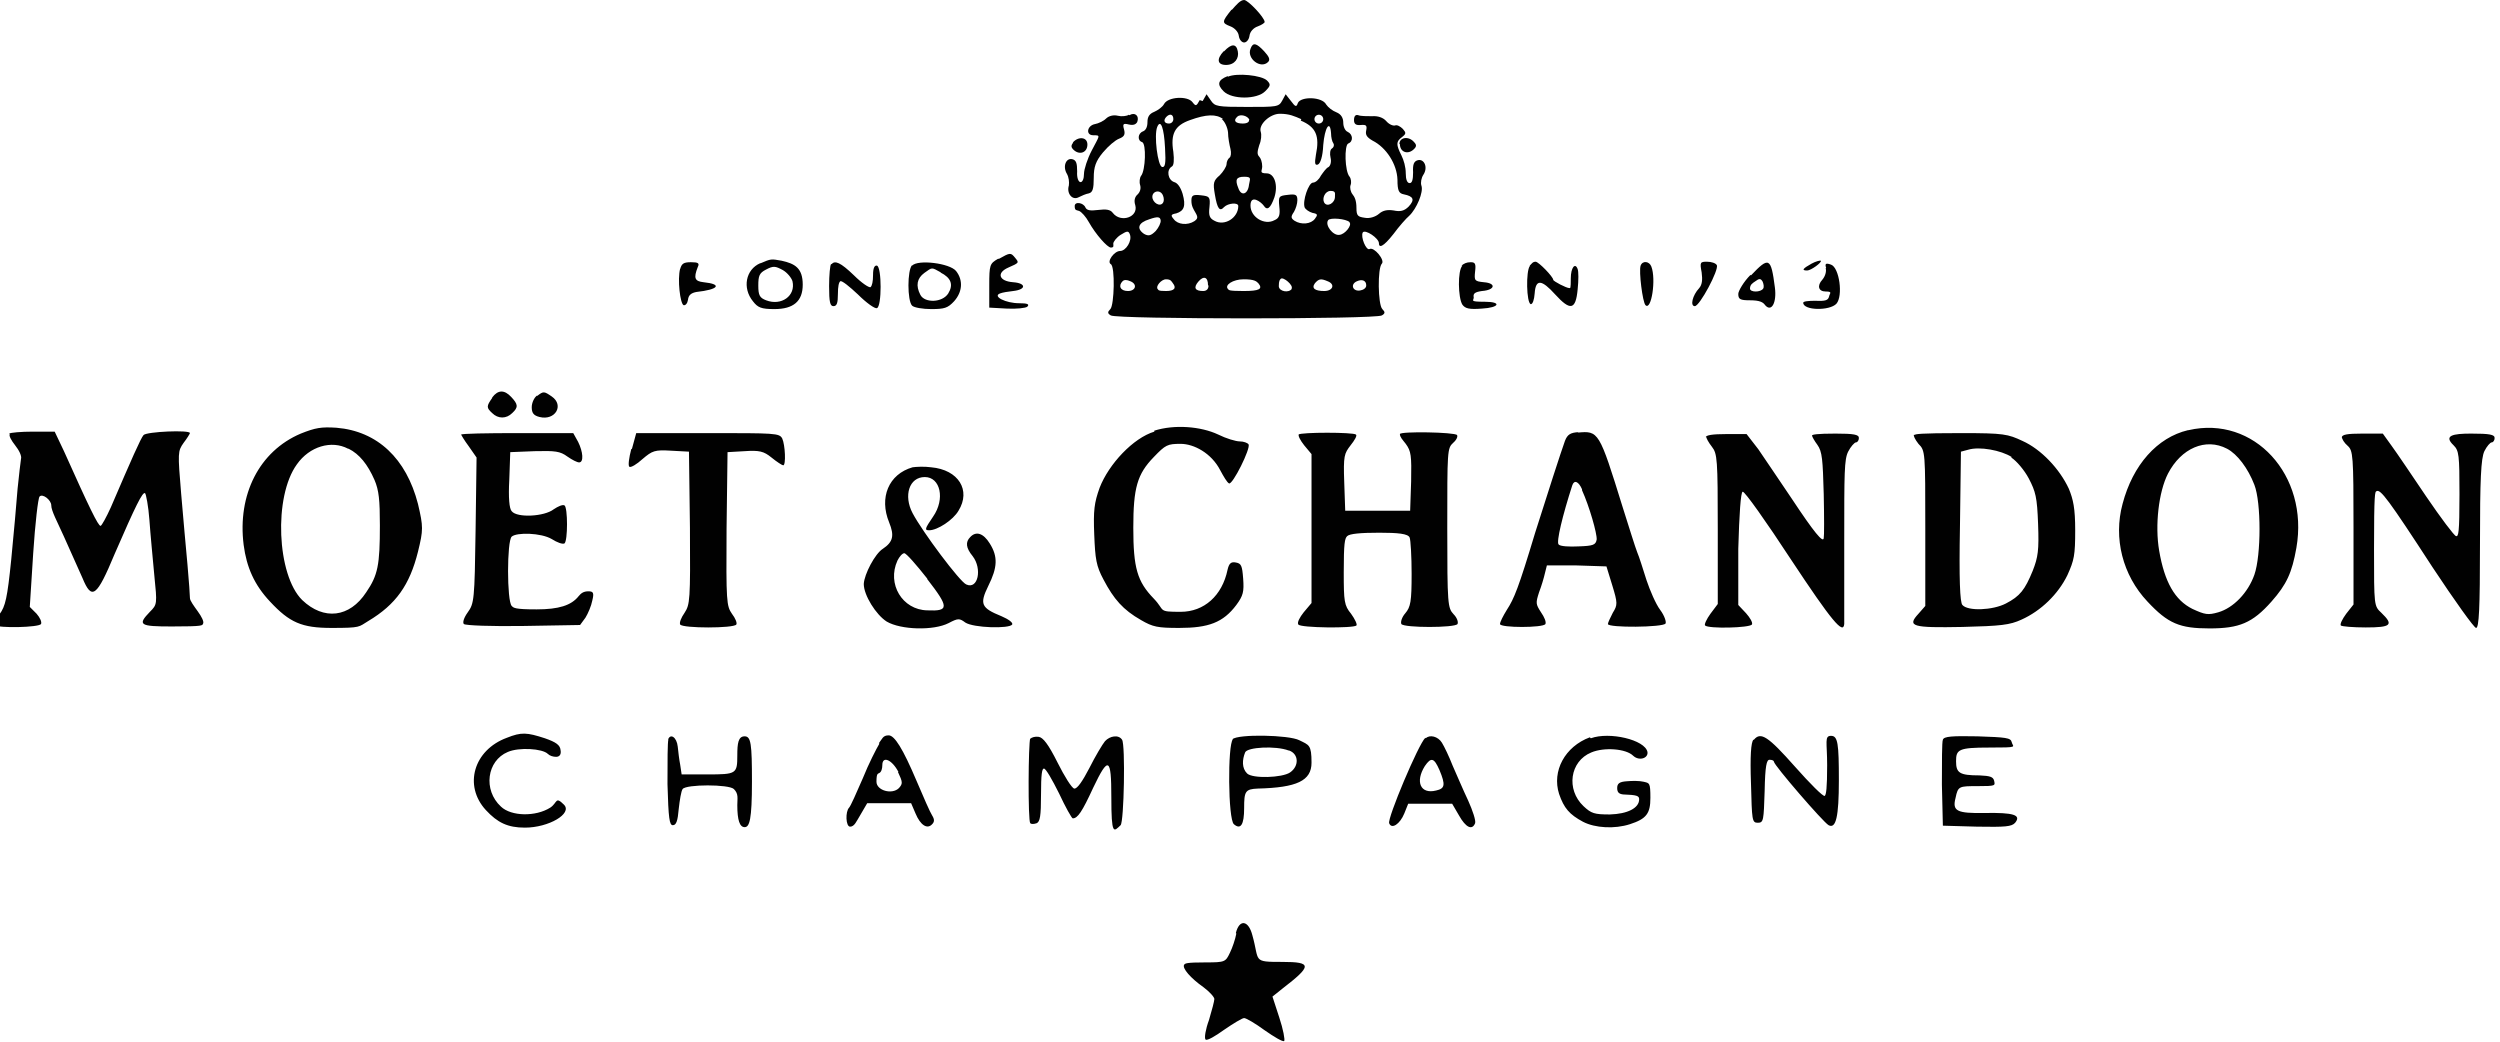 <?xml version="1.0" encoding="UTF-8"?>
<svg id="Calque_1" data-name="Calque 1" xmlns="http://www.w3.org/2000/svg" version="1.1" viewBox="0 0 512 213.3">
  <defs>
    <style>
      .cls-1 {
        fill: #010101;
        stroke-width: 0px;
      }
    </style>
  </defs>
  <path class="cls-1" d="M252.2,2c-2,2.5-2,2.7-.2,3.4.8.3,1.6,1.1,1.7,1.9s.6,1.4,1.1,1.4,1-.6,1.1-1.4.8-1.6,1.7-1.9c.8-.3,1.4-.7,1.4-.9,0-.9-3.4-4.5-4.2-4.5s-1.6,1-2.5,2h0ZM250.6,10.5c-1.5,1.6-1.3,2.8.5,2.8s2.7-1.4,2.4-2.8c-.3-1.6-1.3-1.6-2.8,0h0ZM256.1,10c-.8,2,2.1,4.2,3.6,2.7.5-.5.2-1.1-.8-2.2-1.6-1.7-2.3-1.9-2.8-.5ZM251.4,15.6c-2,.8-2.2,1.7-.8,3.1,1.7,1.7,6.8,1.7,8.5,0,1.1-1.1,1.2-1.4.4-2.2-1.1-1.1-6.2-1.6-8-.8h0Z"/>
  <path class="cls-1" d="M245.7,20.5c-.7,1.3-.8,1.3-1.5.4-1-1.3-5-1.1-5.8.4-.3.6-1.3,1.3-2,1.6-1,.4-1.4,1-1.4,2.1s-.4,1.7-.9,1.9c-1.1.4-1.2,1.9-.2,2.2.9.3.7,5.8-.2,6.9-.3.4-.4,1.3-.2,1.9.2.7,0,1.4-.5,1.9-.6.5-.8,1.3-.5,2.2.7,2.5-3,3.7-4.6,1.6-.5-.7-1.4-.8-3-.6s-2.3.1-2.6-.5c-.4-1-2.2-1.3-2.2-.3s.4.8.9,1,1.4,1.2,2,2.3c1.4,2.5,3.8,5.2,4.5,5.2s.5-.4.5-.8.7-1.3,1.5-1.8c1.3-.8,1.6-.9,1.9-.1.5,1.3-.8,3.4-2,3.4s-2.8,2.2-1.9,2.7c.9.5.7,8.4-.1,9.2-.6.6-.6.9.1,1.3,1.2.8,54.2.8,55.5,0,.7-.4.7-.7.1-1.3-.9-.9-1-8.4-.1-9.3.7-.7-1.6-3.5-2.5-3-.7.4-1.9-2.5-1.4-3.4.5-.7,3.3,1.2,3.3,2.2s.8.9,3-1.9c1.1-1.5,2.6-3.2,3.2-3.7,1.5-1.4,3-4.9,2.5-6.2-.2-.6,0-1.6.4-2.2,1-1.5.2-3.3-1.1-3-.8.2-1.1.8-1,2.5,0,1.5-.2,2.2-.7,2.2s-.8-.7-.8-2-.4-2.7-.9-3.7c-1.1-2.2-1.1-2.8.1-3.7.9-.7.9-.9.2-1.7-.5-.5-1.2-.9-1.6-.7-.4.1-1.2-.2-1.8-.9-.6-.7-1.7-1.1-2.9-1-1,0-2.3,0-2.8-.2-.6-.2-.9.2-.9,1s.4,1.1,1.4,1c1.1-.1,1.3.1,1.1,1.1-.2.9.1,1.4,1.3,2.1,2.8,1.4,5,4.8,5.1,8,0,2.3.3,2.8,1.3,3,2,.4,2.3,1.1,1,2.5-.9.9-1.7,1.1-3.1.8-1.3-.2-2.2,0-3,.7-.7.6-1.9,1-2.9.8-1.4-.2-1.7-.4-1.7-2s-.4-2.3-.8-2.8c-.4-.5-.6-1.4-.4-1.9.2-.5.1-1.3-.2-1.7-1-1.1-1.1-6.4-.3-6.8,1.1-.4,1-1.9-.1-2.4-.5-.2-.9-1-.9-1.9s-.4-1.7-1.4-2.1c-.8-.3-1.7-1-2.1-1.6-.8-1.6-5.2-1.7-5.8-.3-.3.9-.5.8-1.4-.4l-1.1-1.4-.7,1.3c-.7,1.3-1.1,1.3-7.2,1.3s-6.6-.1-7.4-1.3l-.9-1.3-.8,1.4ZM240.3,24.4c0,.5-.4.9-.9.9-1,0-1.2-.7-.5-1.4.7-.7,1.4-.5,1.4.5ZM250.2,24.4c.6.4,1.2,1.7,1.3,2.7,0,1.1.3,2.6.5,3.4s.1,1.6-.2,1.8c-.3.2-.6.8-.6,1.3s-.7,1.6-1.4,2.3c-1.3,1.1-1.4,1.6-1,3.9.5,3,1,3.6,1.9,2.6.8-.8,2.9-1,2.9-.2,0,2.4-2.8,4.2-4.9,3-1-.5-1.2-1.1-1-2.8.2-2.1,0-2.2-1.7-2.4-1.7-.2-2,0-2,1.1s.4,1.7.8,2.4c.6,1,.5,1.3-.2,1.8-1.4.9-3.4.7-4.2-.4-.7-.8-.6-1,.5-1.2,1.6-.5,2-1.5,1.3-4-.4-1.3-1-2.2-1.7-2.4-1.3-.4-1.7-2.5-.5-3.2.4-.2.5-1.3.3-3-.6-3.7.3-5.4,3.4-6.5,3.3-1.2,5.4-1.3,6.8-.2h0ZM255.8,24.5c.1.5-.4.8-1.3.8-1.5,0-2-.6-1.1-1.4.6-.6,2.2-.2,2.5.7h0ZM266.4,24.7c3.1,1.3,3.9,3.1,3.1,7-.3,1.8-.2,2.2.4,2,.5-.2,1-1.6,1.1-4,.3-3.6,1.4-5.3,1.6-2.4,0,.8.2,1.7.5,2.1.2.4,0,.8-.3,1-.4.2-.5,1.1-.3,1.9.2.8,0,1.6-.4,1.9-.5.2-1.1,1.1-1.6,1.8-.4.8-1.1,1.4-1.6,1.4-.9,0-2.2,3.8-1.7,5.1.2.4.9.9,1.6,1.1,1.1.2,1.1.4.5,1.2-.8,1.1-2.8,1.3-4.2.4-.7-.5-.8-.8-.1-1.8.4-.7.7-1.7.7-2.4,0-1.1-.3-1.3-1.9-1.1-1.9.2-2,.3-1.8,2.4.2,1.7,0,2.4-1,2.8-2,1.1-4.9-.6-4.9-3s2.2-.7,2.7,0c.7,1.1,1.4.6,2.2-1.7.8-2.5,0-4.9-1.6-4.9s-.9-.5-.9-1.4-.3-1.7-.6-2c-.5-.5-.4-1.1,0-2.4.4-.9.5-2.1.3-2.7-.5-1.5,1.9-3.7,3.9-3.7s3,.5,4.4,1.1h0ZM271,24.4c0,.5-.4.9-.9.9s-.9-.4-.9-.9.4-.9.9-.9.9.4.9.9ZM238.6,30.3c.2,3.3,0,4-.6,3.9-.9-.2-1.7-6.5-1-8.2.7-1.7,1.4.2,1.6,4.3ZM255.8,37.8c-.2,2-1.6,2.5-2.2.7-.7-1.7-.4-2.3,1.2-2.3s1.2.4,1,1.6h0ZM238.2,40.1c.2.5.2,1.1,0,1.4-.6,1-2.2,0-2.2-1.2s1.7-1.6,2.2-.2ZM273.4,40.3c0,1.3-1.6,2.2-2.2,1.2-.5-.9.2-2.4,1.3-2.4s.9.5.9,1.1ZM236.7,47.3c-1,1-1.5,1.1-2.4.6-1.6-1.1-1.2-2.3,1.1-3,1.7-.6,2.2-.5,2.3.2.1.5-.4,1.5-1,2.2h0ZM276.4,45.6c.5.5-.9,2.4-2.1,2.5-1.3.2-3-2-2.3-3,.4-.6,3.7-.3,4.4.4h0ZM247.5,58.5c0,.7-.4,1.1-1.1,1.1-1.7,0-2-.7-1-1.9,1.1-1.3,2-1,2,.7ZM264.6,59.1c-.6,1-2.7.6-2.7-.5s.2-1.3.4-1.5c.5-.5,2.7,1.4,2.2,2h0ZM231.5,57.6c1.5.6,1.1,2-.5,2s-2-1.1-1.1-2q.5-.5,1.6,0h0ZM240.2,58c.8,1,.3,1.6-1.4,1.6s-1.5-.2-1.7-.4c-.5-.5.7-2,1.7-2s1.1.4,1.4.8ZM257.7,58c1,1.2.2,1.6-3,1.6s-3-.2-3.2-.4c-.8-.8,1-2,3.2-2s2.6.4,3,.8ZM271.9,57.6c1.6.6,1.1,2-.7,2s-2.7-.5-1.9-1.6c.8-.9,1.2-1,2.6-.4h0ZM279.8,58.5c0,.5-.6.9-1.3,1-1.5.2-2-1.3-.6-1.9,1.1-.5,1.9-.1,1.9.8Z"/>
  <path class="cls-1" d="M231.2,23.5c-.5.3-1.5.4-2.3.2-.8-.2-1.8,0-2.4.6-.5.5-1.6,1-2.2,1.1-1.7.3-2,2.3-.4,2.3s1.3,0-.3,3.1c-.9,1.7-1.6,3.9-1.6,4.8,0,1-.3,1.7-.7,1.7s-.8-.8-.7-2.2c0-1.7-.2-2.3-1-2.5-1.3-.3-2,1.5-1.1,3,.4.7.5,1.7.4,2.4-.5,1.6.7,3.1,2,2.4.6-.3,1.5-.7,2.1-.8.8-.2,1-1,1-3.2s.4-3.4,1.9-5.2c1.1-1.3,2.5-2.5,3.3-2.8,1-.4,1.3-.8,1-1.9-.3-1.1-.2-1.3,1-1,.9.2,1.4,0,1.7-.5.5-1.3-.5-2.1-1.6-1.4h0Z"/>
  <path class="cls-1" d="M219.8,29.2c-.5.6-.5,1,.2,1.6,1.2,1,2.7.4,2.7-1.2s-1.9-1.7-3-.4ZM286.7,29.5c0,1.6,1.5,2.2,2.7,1.2.7-.6.8-1,.2-1.6-1.1-1.3-3-1-3,.4ZM204.4,53c-1.7,1-1.8,1.2-1.8,5.5v4.5l3.6.2c1.9.1,3.9-.1,4.2-.4.5-.5,0-.7-1.7-.7-2.7,0-5.5-1.4-3.9-2,.5-.2,1.7-.4,2.7-.5,2.7-.3,2.7-1.6,0-1.8-2.9-.2-3.5-1.9-1-3,2.3-1,2.2-1,1.4-2-.9-1.1-1-1.1-3.3.2h0ZM155.7,53.9c-3,1.3-3.7,5.1-1.5,7.8,1,1.3,1.7,1.6,4.4,1.6,3.9,0,5.8-1.6,5.8-5s-1.6-4.3-4.3-4.9c-2.2-.4-2.2-.4-4.3.5h0ZM162.3,57.6c.7,3-2.3,5.1-5.4,3.9-1.3-.5-1.6-1-1.6-3s.2-2.6,1.6-3.3c1.5-.8,1.9-.7,3.4.1.9.5,1.8,1.6,2,2.3ZM371,54c-1.8,1-2.1,1.4-.9,1.4.8,0,3.1-1.7,2.8-2-.1-.1-1,.1-1.9.6ZM139.3,55c-.6,2.2,0,7.2.7,7.5.4.1.8-.4.9-1.1.1-1,.7-1.4,1.7-1.6,4.6-.5,5.4-1.6,1.5-2-1.8-.2-2.1-.8-1.2-3.1.4-.8.1-1-1.4-1s-1.9.3-2.2,1.4h0ZM170.2,54.1c-.2.2-.4,2.2-.4,4.5,0,3.3.2,4.1.9,4.1s.9-.7.9-2.4.2-2.5.5-2.7c.3-.2,1.9,1.1,3.6,2.7,1.7,1.7,3.5,3,3.9,2.8,1-.3,1-8.4,0-8.7-.5-.1-.8.5-.8,1.9s-.2,2.2-.5,2.5c-.3.2-1.9-.9-3.4-2.4-2.8-2.7-3.9-3.1-4.6-2.3h0ZM186.8,54.3c-1,1-1,7.3,0,8.3.4.4,2.2.7,3.9.7,2.7,0,3.4-.2,4.7-1.6,1.7-1.9,1.9-4.3.4-6.2-1.3-1.6-7.8-2.4-9-1.1h0ZM192.6,55.8c2.2,1.1,2.7,2.5,1.6,4.3-1.2,1.9-4.8,2-5.7.3-1-1.9-.7-3.4.8-4.5,1.7-1.2,1.4-1.2,3.4-.1ZM299.5,54.4c-1,1-.9,6.6,0,8,.6.8,1.4,1,4,.8,3.6-.2,4.1-1.4.6-1.4s-2.1-.3-2.3-1c-.1-.7.3-1,1.7-1.2,2.7-.2,3-1.6.4-1.8-1.9-.2-2-.3-1.8-2.2.2-1.6,0-1.9-.9-1.9s-1.4.3-1.9.7h0ZM313.3,54.5c-.8,1-.7,7.5.2,7.8.4,0,.7-.9.8-2.2.2-3,1.4-2.9,4.2.2,3.1,3.4,4.2,3.2,4.6-1,.2-1.9.2-3.7,0-4.2-.5-1.4-1.4-.3-1.4,1.9s-.1,2-.3,2c-.6,0-3.3-1.4-3.3-1.7,0-.6-3-3.7-3.6-3.7s-.8.4-1.2.8h0ZM336,54.4c-.4,1.1.4,7.5,1,8.1,1.2,1.2,2.2-5.3,1.2-7.9-.4-1.1-1.8-1.3-2.2-.2ZM348.5,55.8c.2,1.5.1,2.5-.5,3.2-1.4,1.5-1.9,3.7-.9,3.7s5-7.5,4.5-8.4c-.2-.4-1.1-.7-2-.7-1.4,0-1.5.1-1.1,2.2h0ZM358.5,56.3c-1.4,1.4-2.5,3.3-2.5,3.9,0,1.1.4,1.3,2.4,1.3s2.7.4,3.1,1c1.3,1.5,2.4-.5,2-3.6-.8-6.2-1.2-6.4-4.9-2.5ZM361.1,59.1c-.5.8-2.7.8-2.7,0s.5-1.1,1.1-1.5c.8-.6,1.1-.6,1.5.1.2.5.3,1.1.1,1.4ZM373.9,54.9c.2.7-.1,1.7-.7,2.4-1.1,1.2-.8,2.4.7,2.4s.8.4.7,1c-.2.8-.7,1-2.8.9-1.4,0-2.5.1-2.5.4,0,1.6,5.4,1.7,6.8.2,1.4-1.6.6-7.4-1.1-8-1.1-.4-1.3-.2-1,.7h0ZM100.8,81.5c-1.2,1.7-1.2,2,0,3.1,1.2,1.2,2.9,1.2,4.1,0,1.3-1.2,1.2-1.8-.2-3.3s-2.7-1.5-3.9.1h0ZM110,81c-.6.4-1.1,1.5-1.1,2.4,0,1.2.4,1.7,1.6,2,3.2.8,5.1-2.4,2.5-4.2-1.6-1.1-1.7-1.1-3-.1ZM61.6,88.8c-8.5,3.6-13,12.5-11.7,22.8.6,4.6,2.2,8.2,5.4,11.6,4,4.3,6.5,5.4,12.6,5.4s5.5-.2,7.5-1.4c5.7-3.4,8.5-7.4,10.2-14.2,1.1-4.5,1.1-5.1,0-9.8-2.4-9.3-8.3-14.9-16.7-15.6-3.1-.2-4.3,0-7.3,1.2h0ZM71.4,91.9c2.2,1.1,3.9,3.2,5.3,6.4.9,2.1,1.1,4.1,1.1,9.3,0,8.1-.4,10.2-2.8,13.7-3.4,5.2-8.7,5.8-13.1,1.6-5.2-5.1-5.9-21.2-1.1-27.8,2.6-3.7,7.1-5,10.5-3.2h0ZM236.4,88.4c-4.3,1.3-9.3,6.6-11.2,11.5-1.1,3.1-1.3,4.6-1.1,9.6s.4,6.4,1.9,9.2c2.1,4,4,6.2,7.7,8.3,2.4,1.4,3.4,1.6,7.8,1.6,6,0,9-1.1,11.7-4.7,1.4-1.9,1.6-2.7,1.4-5.4s-.4-3.1-1.5-3.3c-1-.2-1.4.2-1.7,1.5-1.1,5.3-4.8,8.6-9.6,8.6s-3.1-.2-5.5-2.7c-3.4-3.5-4.2-6.3-4.2-14.5s.8-11,4.2-14.5c2.4-2.5,2.8-2.7,5.5-2.7s6.3,1.9,8.1,5.4c.7,1.3,1.4,2.5,1.8,2.7.7.4,4.5-7.2,4-8-.2-.3-1-.6-1.8-.6s-2.8-.6-4.4-1.4c-3.6-1.7-9-2.1-13.1-.8h0ZM448.1,88.1c-6.3,1.5-11.3,7.1-13.4,15.1-1.9,7,0,14.6,5.1,20,4.2,4.5,6.6,5.5,12.7,5.5,6.1,0,8.8-1.1,12.7-5.5,3.1-3.5,4.2-5.9,5.1-11,2.6-14.9-8.7-27.2-22.1-24.1h0ZM456.1,91.9c2.1,1.1,4.3,4,5.6,7.4,1.4,3.6,1.4,14.4,0,18.4-1.3,3.7-4.3,6.8-7.4,7.7-2.1.6-2.7.5-5.3-.7-3.6-1.8-5.7-5.5-6.8-11.9-.9-5.2-.1-12.1,1.8-15.8,2.7-5.2,7.7-7.4,12.1-5.1h0ZM323.3,88.5c-1.7.1-2.3.5-2.8,1.8-.8,2.2-3.7,11.2-6.1,18.8-3.4,11.3-4.3,13.5-5.8,15.8-.8,1.3-1.4,2.5-1.4,2.9,0,.8,8.9.8,9.3,0,.2-.4-.2-1.4-.9-2.4-1.1-1.7-1.1-1.9-.4-4.1.5-1.3,1-3,1.2-3.9l.4-1.6h6.1c0,0,6.1.2,6.1.2l1.2,3.9c1.1,3.6,1.1,4,.1,5.6-.5,1-1,2-1,2.3,0,.8,11.3.7,11.8-.1.2-.3-.2-1.6-1.1-2.8s-2.1-4-2.8-6.1c-.7-2.2-1.5-4.8-1.9-5.7-.4-1-1.7-5.2-3-9.3-4.8-15.5-4.9-15.6-9.2-15.2h0ZM324,100.4c1.5,3.3,3.1,8.9,3,10.1-.2,1.1-.7,1.3-3.7,1.4-1.9.1-3.8,0-4.1-.4-.5-.5.8-5.9,2.8-12.1.4-1.2,1.3-.8,2,.8h0ZM2,89c-.2.2.3,1.2,1.1,2.2.8,1,1.4,2.2,1.2,2.8-.1.5-.4,3.3-.7,6.1-.2,2.8-.8,9.3-1.3,14.5-.8,7.9-1.2,9.6-2.4,11.2-.7,1-1.2,2-1,2.2.7.7,9.1.5,9.5-.2.2-.4-.2-1.3-.9-2.1l-1.4-1.4.7-11c.4-6.1,1-11.3,1.3-11.6.6-.7,2.4.7,2.4,1.8s1.2,3.3,2.6,6.4c1.4,3.1,3.1,6.9,3.8,8.5,1.9,4.6,2.9,3.9,6.6-5,4.3-9.9,5.7-12.7,6.2-12.4.2.1.7,2.7.9,5.5.2,2.9.7,8,1,11.3.6,5.9.6,6-.9,7.5-2.6,2.7-2.1,3,4.5,3s6.2-.2,6.4-.6c.2-.4-.3-1.4-1.1-2.5s-1.6-2.2-1.6-2.7-.2-3.5-.5-6.8-.9-9.8-1.3-14.6c-.7-8.4-.7-8.7.5-10.4.7-.9,1.3-1.9,1.3-2,0-.7-8.9-.3-9.5.4s-2.4,4.8-6.7,14.8c-.9,2-1.9,3.8-2.1,3.8-.5,0-2.3-3.7-7.5-15.3l-1.9-4h-4.5c-2.4,0-4.6.2-4.8.4h0ZM94.4,88.9c0,.1.7,1.3,1.6,2.5l1.6,2.3-.2,14.9c-.2,14.3-.3,15-1.6,16.8-.8,1.1-1.1,2.1-.8,2.4s5.7.5,12.2.4l11.6-.2,1.1-1.5c.5-.8,1.2-2.4,1.4-3.5.4-1.6.2-1.9-.8-1.9s-1.5.4-2,1c-1.5,1.9-4.1,2.7-8.6,2.7s-4.7-.3-5.1-.7c-1-1-1-13.3,0-14.2s6-.8,8.2.5c1.1.7,2.2,1.1,2.6.9.7-.5.7-7.4,0-7.8-.4-.2-1.3.2-2.2.8-1.9,1.5-7.5,1.8-8.6.4-.5-.5-.7-2.8-.5-6.4l.2-5.7,5-.2c4.2-.1,5.2,0,6.7,1.1,1,.7,2,1.2,2.4,1.2,1,0,.8-2.2-.2-4.2l-1-1.8h-11.4c-6.3,0-11.5.1-11.5.3h0ZM129.3,91.9c-.5,1.9-.7,3.5-.4,3.7.3.2,1.5-.5,2.7-1.6,2-1.7,2.5-1.9,5.8-1.7l3.7.2.2,15.6c.1,14.9,0,15.7-1.1,17.4-.7,1-1.1,2-.9,2.4.5.8,11,.8,11.5,0,.2-.3-.2-1.3-.9-2.2-1.1-1.6-1.2-2.4-1.1-17.4l.2-15.7,3.5-.2c3-.2,3.9,0,5.5,1.3,1.1.9,2.2,1.6,2.4,1.6.6,0,.4-4.2-.2-5.5-.6-1.1-1.4-1.1-15.3-1.1h-14.6l-.9,3.3ZM266,89c-.2.2.3,1.2,1.1,2.2l1.5,1.8v30.5l-1.6,1.9c-.8,1-1.4,2.1-1.1,2.5.4.7,11.3.8,11.9.2.2-.2-.3-1.3-1.1-2.4-1.4-1.7-1.5-2.5-1.5-8.5s.2-6.9.7-7.4,2.8-.7,6.6-.7,5.9.2,6.2,1c.2.5.4,3.9.4,7.4,0,5.7-.2,6.8-1.3,8.1-.7.8-1,1.8-.8,2.2.5.8,11,.8,11.5,0,.2-.4-.1-1.3-.8-2-1.2-1.3-1.3-1.9-1.3-17.7s0-16.3,1.2-17.4c.7-.6,1-1.3.8-1.6-.4-.6-11.7-.8-11.7-.2s.5,1.1,1.2,2c1.1,1.5,1.2,2.4,1.1,7.7l-.2,6h-13.3l-.2-5.8c-.2-5.5,0-5.9,1.3-7.6.8-1,1.4-2,1.1-2.2-.5-.5-11.3-.5-11.8,0h0ZM349.4,89.3c0,.4.5,1.3,1.2,2.2,1.1,1.4,1.2,2.5,1.2,16.9v15.3l-1.5,2c-.8,1.1-1.3,2.2-1.1,2.4.7.7,9.1.5,9.6-.2.2-.4-.4-1.4-1.2-2.3l-1.6-1.7v-11.5c.2-7.1.5-11.6.9-11.7s4.8,6.1,9.9,13.9c8.4,12.7,10.7,15.4,10.9,13.2,0-.4,0-8.1,0-17.1,0-13.9,0-16.6.8-18.2.5-1,1.3-1.9,1.6-1.9s.6-.4.6-.9c0-.7-1-.9-4.8-.9s-4.8.2-4.8.4.5,1.1,1.1,1.9c1,1.4,1.1,3,1.3,10.1.1,4.6.1,8.7,0,9-.1,1.1-2-1.2-6.5-8-2.6-3.9-5.7-8.4-6.9-10.2l-2.4-3.1h-4.2c-2.7,0-4.2.2-4.2.7ZM392,89c-.2.2.2,1,.9,1.9,1.4,1.4,1.4,1.6,1.4,17.3v15.9l-1.4,1.6c-2.4,2.6-1.3,2.9,9,2.7,7.9-.2,9.7-.4,12.1-1.5,4-1.8,7.5-5.2,9.4-9.1,1.4-3.1,1.6-4.1,1.6-9.2,0-4.5-.4-6.3-1.3-8.5-1.9-4.1-5.7-8.1-9.5-9.8-3-1.4-3.8-1.6-12.5-1.6s-9.5.2-9.6.4h0ZM411.9,93.7c1.1.7,2.7,2.6,3.6,4.3,1.4,2.7,1.7,3.8,1.9,9.3.2,5.4,0,6.8-1.1,9.6-1.6,3.9-2.6,5.2-5.5,6.7-2.7,1.4-7.8,1.6-8.9.3-.5-.5-.7-5.3-.5-16.1l.2-15.3,1.5-.4c2.3-.7,6.7.1,8.9,1.5h0ZM479.6,89.4c0,.5.5,1.3,1.2,1.9,1.1,1,1.2,1.9,1.2,16.8v15.7l-1.5,1.9c-.8,1.1-1.3,2.1-1.1,2.4.2.2,2.5.4,5.1.4,5.2,0,5.8-.5,3.2-3-1.5-1.4-1.5-1.4-1.5-13s.2-11.8.5-11.9c.8-.5,2.4,1.6,11.5,15.6,4.5,6.8,8.5,12.4,8.9,12.4.6,0,.8-3.9.8-17.2s.2-17.5.9-19c.5-1,1.2-1.8,1.5-1.8s.6-.4.6-.9c0-.7-1-.9-4.8-.9s-5.7.4-3.6,2.4c1.1,1.1,1.2,2,1.2,10s-.2,8.7-.7,8.6c-.4-.1-3.1-3.7-6.1-8.1-2.9-4.3-6-8.9-7.1-10.4l-1.8-2.5h-4.2c-3.1,0-4.2.2-4.2.8h0ZM186.9,95.7c-4.9,1.4-6.9,6.2-4.8,11.3,1.1,2.7.8,4-1.3,5.4-1.6,1-3.8,5.2-3.9,7.2,0,2.3,2.5,6.3,4.7,7.7,2.9,1.7,9.6,1.9,12.7.3,1.9-1,2.2-1,3.4-.1,1.7,1.1,9,1.3,9.6.4.2-.4-.8-1.1-2.2-1.7-4.2-1.7-4.5-2.5-2.7-6.2,1.9-3.8,2-6,.3-8.7-1.3-2.1-2.8-2.6-4-1.3-1,1-.9,2.2.5,3.9,2,2.6,1.1,6.9-1.3,5.8-1.3-.5-9-10.8-11-14.6-1.9-3.6-.7-7.4,2.5-7.4s4.2,4.5,1.7,8.1c-1.7,2.5-1.8,2.8-.8,2.8,1.7,0,4.9-2.1,6-4,2.6-4.2,0-8.4-5.6-8.9-1.4-.2-3.1-.1-3.8,0h0ZM189.9,118.6c4.5,5.8,4.5,6.6,0,6.4-5.1-.1-8.3-5.4-6.1-10.2.4-.8,1-1.5,1.4-1.5s2.5,2.4,4.7,5.2h0ZM103.8,151.1c-6.8,2.5-8.9,9.8-4.3,14.8,2.4,2.6,4.5,3.6,8,3.6,4.9,0,9.8-2.9,8-4.7s-1.3-.4-2.8.6c-3,1.9-8,1.8-10.1-.2-3.7-3.4-2.9-9.4,1.4-11.2,2.3-1,7.1-.7,8.2.4.4.4,1.1.6,1.7.6s1.1-.4.9-1.4c-.1-1-.9-1.6-3.2-2.4-3.7-1.2-4.8-1.3-7.8-.1h0ZM325.6,151c-5.1,1.9-7.8,6.9-6.3,11.6,1,2.9,2.1,4.2,4.9,5.7,2.5,1.3,6.5,1.5,9.6.5,3.4-1.1,4.2-2.2,4.2-5.4s-.2-3-1.4-3.3c-.8-.2-2.3-.2-3.4-.1-1.6.1-2,.5-2,1.4s.4,1.2,1.2,1.3c2.9.1,3.3.3,3.3,1,0,1.8-2.4,3-6,3.1-3.2,0-3.8-.2-5.4-1.7-3.6-3.4-2.8-9.2,1.6-11,2.6-1.1,7.1-.8,8.6.7,1.2,1.1,3.1.5,2.9-.8-.5-2.5-7.8-4.2-11.6-2.8h0ZM136.9,151.4c-.2.5-.2,4.6-.2,9.2.2,7.1.4,8.4,1.1,8.4s1-.9,1.2-3.3c.2-1.8.5-3.7.8-4.1.7-1,9.5-1,10.5,0s.7,1.9.7,3.3c0,3.1.5,4.5,1.5,4.5s1.5-1.5,1.5-9.3-.2-9.3-1.5-9.3-1.5,1.4-1.5,3.9c0,3.8-.2,3.9-6.1,3.9h-5.3l-.3-2c-.2-1-.4-2.7-.5-3.7-.2-1.9-1.5-2.8-2-1.4h0ZM180.1,152.3c-.6,1-2.2,4.1-3.4,7.1-1.3,3-2.5,5.7-2.8,6-.8.8-.7,3.9.2,3.9s1.3-1.1,2.1-2.4l1.4-2.4h9l.9,2.1c1,2.4,2.4,3.3,3.4,2.2.5-.5.5-1,0-1.8-.4-.6-1.8-3.8-3.2-7.1-2.8-6.6-4.5-9.3-5.7-9.3s-1.3.7-2,1.6ZM183.9,158.1c1,2.1,1,2.4.2,3.3-1.4,1.4-4.6.5-4.6-1.3s.3-1.6.6-1.8c.4-.2.6-.9.6-1.6,0-2,2-1.1,3.3,1.4h0ZM211,151.2c-.4.8-.5,16.9,0,17.4.2.2.7.2,1.3,0,.7-.3.9-1.5.9-5.8s.2-5.4.6-5.4,1.7,2.3,3.1,5.1c1.3,2.8,2.6,5.1,2.8,5.1,1,0,1.9-1.3,4.2-6.3,3.1-6.5,3.7-6.2,3.7,1.9s.5,7.1,1.9,5.8c.7-.7,1-16.5.3-17.5-.7-1.1-2.5-.8-3.5.3-.5.6-2,3.1-3.2,5.5-1.4,2.7-2.5,4.3-3.1,4.2-.5-.1-2-2.5-3.4-5.3-1.9-3.8-3-5.2-3.9-5.3-.7-.1-1.4.1-1.7.4h0ZM252.5,151.4c-1.1,1.1-1,16.4.2,17.4,1.4,1.2,2.1.1,2.1-3.3s.2-3.9,2.8-4c8-.2,11-1.6,11-5.3s-.5-3.6-2.5-4.6c-2.1-1.1-12.6-1.3-13.7-.2h0ZM264,153.7c2,.7,2.1,3.2.2,4.5-1.6,1.1-7.7,1.3-8.8.2s-1-2.8-.4-4.3c.4-1.1,6.3-1.4,8.9-.4h0ZM291.9,151.1c-1.4,1.3-7.8,16.5-7.4,17.5.5,1.3,2.2.2,3.1-2l.8-2h9l1.4,2.4c1.4,2.5,2.7,3.1,3.3,1.6.2-.5-.5-2.6-1.4-4.6-1-2.1-2.4-5.4-3.2-7.2-.7-1.8-1.7-3.9-2.2-4.7-.8-1.3-2.5-1.7-3.3-.9h0ZM294.8,157.7c1.3,3.1,1.1,3.8-.7,4.2-3.2.8-4.3-1.8-2.3-5,1.3-1.9,1.9-1.7,3,.8ZM359.1,151.5c-.5.5-.7,3.4-.5,8.9.2,7.6.2,8.1,1.4,8.1s1.2-.5,1.4-6.5c.1-5.2.4-6.4,1-6.4s.9.2.9.4c0,.7,10.1,12.4,11.2,13,1.5.8,2.1-1.7,2.1-9.2s-.2-9.1-1.6-9.1-.8,1.3-.8,6-.2,6.1-.5,6.3-3-2.5-6.1-6c-5.5-6.2-7-7.2-8.4-5.5h0ZM397.9,151.5c-.2.4-.2,4.6-.2,9.2l.2,8.4,7,.2c5.8.1,7.1,0,7.8-.8,1.3-1.6-.3-2.1-6.2-2-5.8.1-6.7-.4-6-3.1.5-2.4.7-2.4,4.5-2.4s3.6-.1,3.4-1.1c-.2-.8-.8-1-3-1.1-4.1,0-4.8-.5-4.8-2.9s.5-2.8,6.8-2.8,4.8-.1,4.6-1.1c-.2-.9-1.1-1-7-1.2-5.2-.1-6.9,0-7.1.7h0ZM253.2,191.2c-.2,1.1-.8,2.9-1.3,3.9-.9,1.9-1,2-5,2s-4.2.2-4.4.5c-.4.7,1.3,2.7,4,4.6,1.2.9,2.2,2,2.2,2.4s-.5,2.3-1.1,4.3c-.7,1.9-1,3.7-.7,4s2-.7,3.8-2c1.9-1.3,3.7-2.4,4.1-2.4s2.3,1.1,4.2,2.5c2,1.4,3.7,2.4,4,2.2.2-.2-.2-2.4-1-4.8l-1.4-4.3,2-1.6c6.1-4.7,6.2-5.5,0-5.5s-4.6-.1-6.1-5.4c-.8-3.2-2.7-3.4-3.4-.5h0Z"/>
</svg>